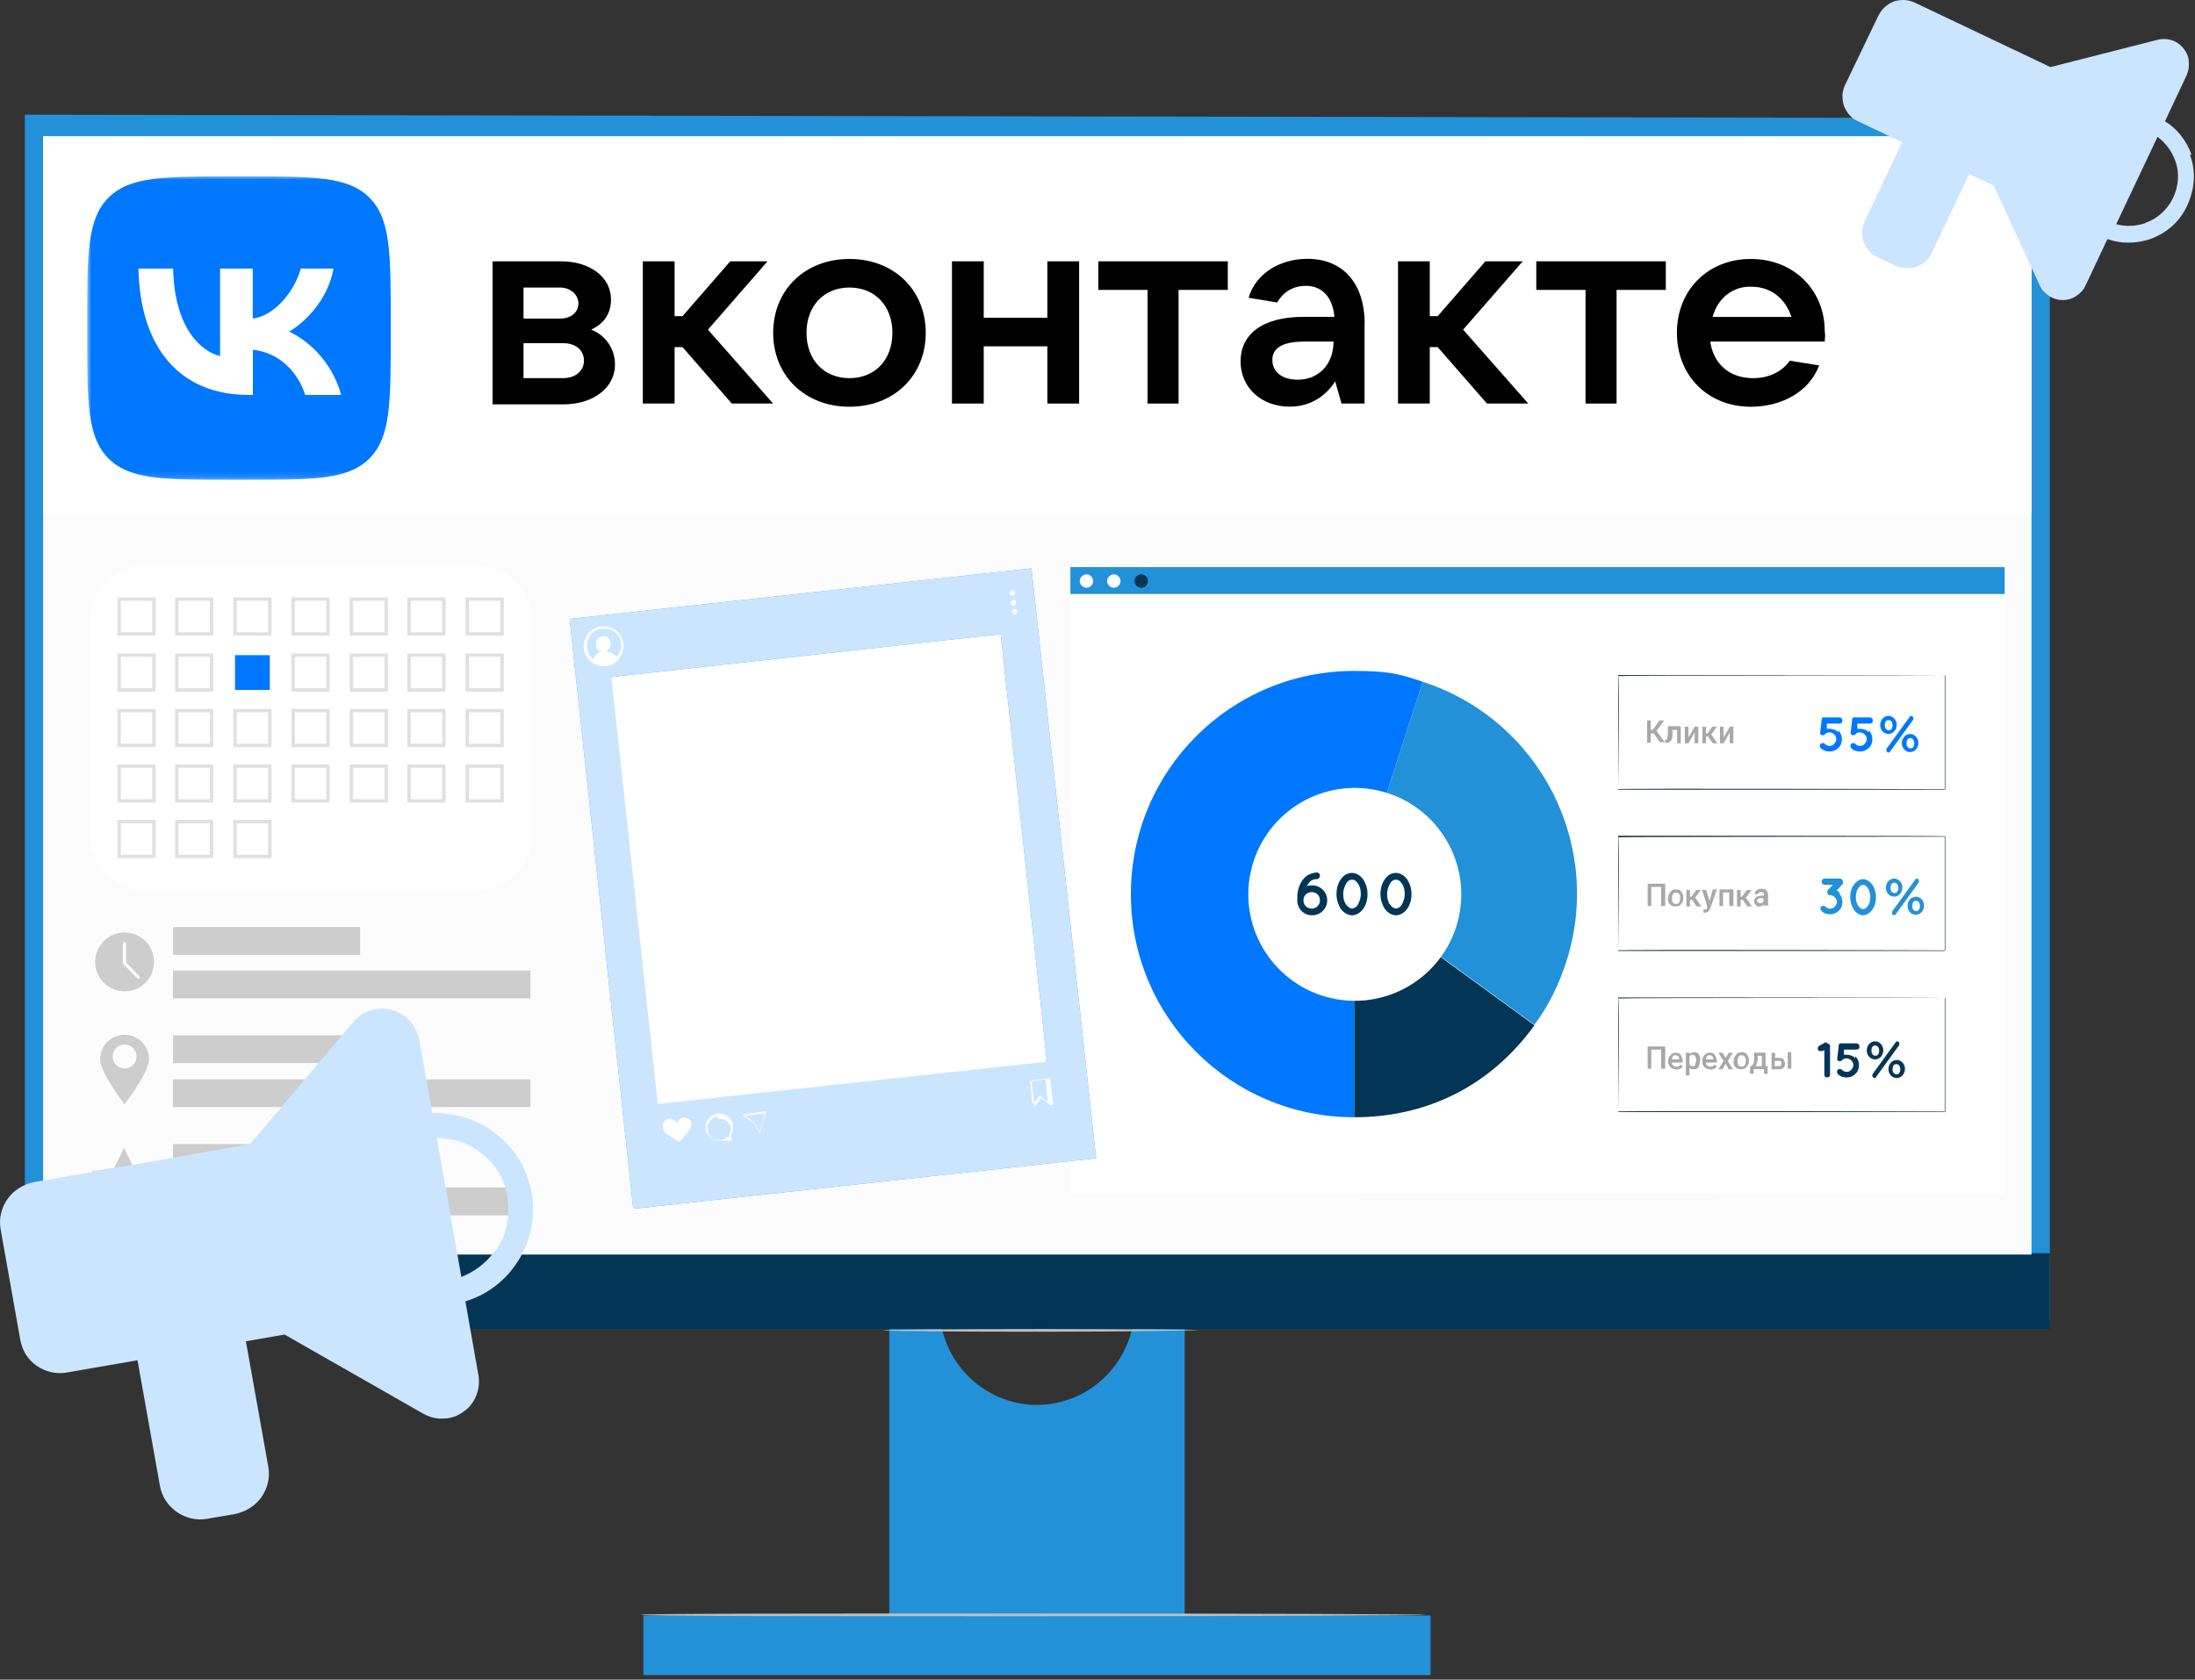 <svg width="324" height="248" viewBox="0 0 324 248" fill="none" xmlns="http://www.w3.org/2000/svg">
<rect x="0" y="0" width="324" height="248" fill="#333333" stroke="none"/>
<path d="M3.668 16.935V195.035H302.568V17.435L3.668 16.935Z" fill="#2291D8"/>
<path d="M166.068 186.635C166.968 188.535 167.468 190.635 167.468 192.935C167.468 200.935 160.968 207.435 153.068 207.435C145.168 207.435 138.668 200.935 138.668 192.935C138.668 184.935 139.168 188.535 140.068 186.635H131.268V242.135H174.868V186.635H166.068Z" fill="#2291D8"/>
<path d="M302.468 185.035H3.668V196.235H302.568V185.035H302.468Z" fill="#033555"/>
<path d="M299.767 20.135H6.367V185.235H299.867V20.135H299.767Z" fill="#FCFCFC"/>
<path d="M211.169 238.535H94.969V247.335H211.169V238.535Z" fill="#2291D8"/>
<path d="M176.868 196.434C176.868 196.434 166.368 196.634 153.568 196.634C140.768 196.634 130.268 196.534 130.268 196.434C130.268 196.334 140.768 196.234 153.568 196.234C166.368 196.234 176.868 196.334 176.868 196.434Z" fill="#BFBFBF"/>
<path d="M210.568 238.434C210.568 238.534 184.668 238.634 152.568 238.634C120.468 238.634 94.568 238.634 94.568 238.434C94.568 238.234 120.468 238.234 152.568 238.234C184.668 238.234 210.568 238.334 210.568 238.434Z" fill="#BFBFBF"/>
<path d="M295.838 87.774H158.158V176.174H295.838V87.774Z" fill="white"/>
<path d="M295.839 176.174C295.689 176.174 158.159 176.324 158.079 176.324C157.999 176.324 158.079 87.844 158.079 87.764V87.614H158.229L295.989 87.764V176.244L295.839 176.164V176.174ZM295.839 176.174C295.839 176.174 295.689 87.384 295.839 87.844L158.159 87.994L158.309 87.844C158.309 87.844 158.309 176.784 158.159 176.174L295.839 176.324V176.174Z" fill="white"/>
<path d="M287.058 99.824H238.848V116.684H287.058V99.824Z" fill="white"/>
<path d="M287.059 116.604H238.849V99.674H238.929C238.929 99.674 287.139 99.674 287.139 99.754V116.614H287.059V116.604ZM287.059 116.604V99.744C287.139 99.744 238.849 99.744 238.849 99.824C239.079 99.294 238.849 116.684 238.849 116.524C238.389 116.374 287.059 116.524 286.979 116.524L287.059 116.604Z" fill="#1A2E35"/>
<path d="M271.347 107.834C271.727 108.214 271.877 108.674 271.877 109.134C271.877 109.594 271.727 110.124 271.347 110.434C270.967 110.814 270.507 110.964 270.047 110.964C269.587 110.964 269.057 110.814 268.747 110.434C268.597 110.284 268.597 109.974 268.747 109.824C268.897 109.674 269.207 109.674 269.357 109.824C269.587 110.054 269.817 110.134 270.047 110.134C270.277 110.134 270.577 110.054 270.737 109.824C270.967 109.594 271.047 109.364 271.047 109.134C271.047 108.904 270.967 108.604 270.737 108.444C270.507 108.214 270.277 108.134 270.047 108.134C269.817 108.134 269.517 108.214 269.357 108.444C269.207 108.594 268.897 108.594 268.747 108.444L268.667 108.364V108.214L268.897 106.234C268.897 106.084 268.977 106.004 269.047 105.924H271.487C271.717 105.924 271.947 106.074 271.947 106.384C271.947 106.694 271.797 106.844 271.487 106.844H269.657V107.604H270.037C270.497 107.604 271.027 107.754 271.337 108.134V107.824L271.347 107.834Z" fill="#0077FF"/>
<path d="M275.847 107.834C276.227 108.214 276.377 108.674 276.377 109.134C276.377 109.594 276.227 110.124 275.847 110.434C275.467 110.814 275.007 110.964 274.547 110.964C274.087 110.964 273.557 110.814 273.247 110.434C273.097 110.284 273.097 109.974 273.247 109.824C273.397 109.674 273.707 109.674 273.857 109.824C274.087 110.054 274.317 110.134 274.547 110.134C274.777 110.134 275.077 110.054 275.237 109.824C275.467 109.594 275.547 109.364 275.547 109.134C275.547 108.904 275.467 108.604 275.237 108.444C275.007 108.214 274.777 108.134 274.547 108.134C274.317 108.134 274.017 108.214 273.857 108.444C273.707 108.594 273.397 108.594 273.247 108.444L273.167 108.364V108.214L273.397 106.234C273.397 106.084 273.477 106.004 273.547 105.924H275.987C276.217 105.924 276.447 106.074 276.447 106.384C276.447 106.694 276.297 106.844 275.987 106.844H274.157V107.604H274.537C274.997 107.604 275.527 107.754 275.837 108.134V107.824L275.847 107.834Z" fill="#0077FF"/>
<path d="M277.527 107.075C277.527 106.315 278.057 105.705 278.747 105.705C279.437 105.705 279.967 106.315 279.967 107.005C279.967 107.765 279.437 108.375 278.747 108.375C278.057 108.375 277.527 107.765 277.527 107.075ZM279.357 107.075C279.357 106.615 279.127 106.315 278.747 106.315C278.367 106.315 278.217 106.695 278.217 107.075C278.217 107.535 278.447 107.835 278.827 107.835C279.207 107.835 279.357 107.455 279.357 107.075ZM278.447 110.585L281.877 105.855C281.877 105.775 282.027 105.705 282.107 105.705C282.257 105.705 282.417 105.855 282.417 106.015V106.245L278.987 110.975C278.987 111.055 278.837 111.125 278.757 111.125C278.607 111.125 278.447 110.975 278.447 110.815V110.585ZM280.727 109.745C280.727 108.985 281.257 108.375 281.947 108.375C282.637 108.375 283.167 108.985 283.167 109.675C283.167 110.435 282.637 111.045 281.947 111.045C281.257 111.045 280.727 110.435 280.727 109.745ZM282.557 109.745C282.557 109.285 282.327 108.985 281.947 108.985C281.567 108.985 281.417 109.365 281.417 109.745C281.417 110.205 281.647 110.505 282.027 110.505C282.407 110.505 282.557 110.125 282.557 109.745Z" fill="#0077FF"/>
<path d="M244.039 108.294H243.659V109.664H243.129V106.384H243.659V107.754H243.969L244.959 106.384H245.649L244.509 107.914L245.729 109.594H245.039L244.049 108.224V108.304L244.039 108.294Z" fill="#A8A8A8"/>
<path d="M248.089 107.305V109.745H247.559V107.765H246.869V108.605C246.869 108.985 246.719 109.295 246.559 109.445C246.399 109.595 246.249 109.675 245.949 109.675H245.799V109.215H245.879C246.029 109.215 246.109 109.135 246.109 108.985C246.109 108.835 246.189 108.605 246.189 108.295V107.225H247.939L248.089 107.305Z" fill="#A8A8A8"/>
<path d="M250.147 107.304H250.677V109.744H250.147V108.144L249.227 109.744H248.697V107.304H249.227V108.904L250.147 107.304Z" fill="#A8A8A8"/>
<path d="M252.127 108.754H251.817V109.744H251.287V107.304H251.817V108.294H252.047L252.737 107.304H253.427L252.587 108.444L253.507 109.744H252.817L252.127 108.754Z" fill="#A8A8A8"/>
<path d="M255.329 107.304H255.859V109.744H255.329V108.144L254.409 109.744H253.879V107.304H254.409V108.904L255.329 107.304Z" fill="#A8A8A8"/>
<path d="M287.058 123.544H238.848V140.404H287.058V123.544Z" fill="white"/>
<path d="M287.059 140.405H238.849V123.395H238.929C238.929 123.395 287.139 123.395 287.139 123.475V140.335L287.059 140.415V140.405ZM287.059 140.405V123.545C287.139 123.545 238.849 123.545 238.849 123.625C239.079 123.095 238.849 140.485 238.849 140.325C238.389 140.175 287.059 140.325 286.979 140.325L287.059 140.405Z" fill="#1A2E35"/>
<path d="M271.427 131.865C271.807 132.245 271.957 132.705 271.957 133.165C271.957 133.625 271.807 134.155 271.427 134.465C271.047 134.845 270.587 134.995 270.127 134.995C269.667 134.995 269.137 134.845 268.827 134.465C268.677 134.315 268.677 134.005 268.827 133.855C268.977 133.705 269.287 133.705 269.437 133.855C269.667 134.085 269.897 134.165 270.127 134.165C270.357 134.165 270.657 134.085 270.817 133.855C271.047 133.625 271.127 133.395 271.127 133.165C271.127 132.935 271.047 132.635 270.817 132.475C270.587 132.245 270.357 132.165 270.127 132.165C269.977 132.165 269.897 132.165 269.817 132.015C269.667 131.865 269.667 131.555 269.817 131.405L270.577 130.645H269.357C269.127 130.645 268.897 130.495 268.897 130.185C268.897 129.875 269.047 129.725 269.357 129.725H271.567C271.797 129.725 272.027 129.875 272.027 130.185C272.027 130.495 272.027 130.335 272.027 130.415V130.495L271.107 131.485C271.337 131.565 271.487 131.715 271.637 131.865H271.407H271.427Z" fill="#2291D8"/>
<path d="M273.107 132.474C273.107 131.784 273.257 131.174 273.637 130.644C273.947 130.184 274.477 129.804 275.007 129.804C275.537 129.804 276.077 130.184 276.377 130.644C276.687 131.104 276.907 131.714 276.907 132.474C276.907 133.234 276.757 133.774 276.377 134.304C276.067 134.764 275.537 135.144 275.007 135.144C274.477 135.144 273.937 134.764 273.637 134.304C273.337 133.844 273.107 133.164 273.107 132.474ZM276.077 132.474C276.077 131.944 275.927 131.484 275.697 131.104C275.467 130.794 275.237 130.644 275.007 130.644C274.777 130.644 274.547 130.794 274.317 131.104C274.087 131.414 273.937 131.864 273.937 132.474C273.937 133.084 274.087 133.464 274.317 133.774C274.547 134.084 274.777 134.234 275.007 134.234C275.237 134.234 275.467 134.084 275.697 133.774C275.927 133.464 276.077 133.014 276.077 132.474Z" fill="#2291D8"/>
<path d="M278.367 131.095C278.367 130.335 278.897 129.725 279.587 129.725C280.277 129.725 280.807 130.335 280.807 131.025C280.807 131.785 280.277 132.395 279.587 132.395C278.897 132.395 278.367 131.785 278.367 131.095ZM280.197 131.095C280.197 130.635 279.967 130.335 279.587 130.335C279.207 130.335 279.057 130.715 279.057 131.095C279.057 131.555 279.287 131.855 279.667 131.855C280.047 131.855 280.197 131.475 280.197 131.095ZM279.277 134.605L282.707 129.875C282.707 129.795 282.857 129.725 282.937 129.725C283.087 129.725 283.247 129.875 283.247 130.035V130.265L279.817 134.995C279.817 135.075 279.667 135.145 279.587 135.145C279.437 135.145 279.277 134.995 279.277 134.835V134.605ZM281.567 133.765C281.567 133.005 282.097 132.395 282.787 132.395C283.477 132.395 284.007 133.005 284.007 133.695C284.007 134.455 283.477 135.065 282.787 135.065C282.097 135.065 281.567 134.455 281.567 133.765ZM283.397 133.765C283.397 133.305 283.167 133.005 282.787 133.005C282.407 133.005 282.257 133.385 282.257 133.765C282.257 134.225 282.487 134.525 282.867 134.525C283.247 134.525 283.397 134.145 283.397 133.765Z" fill="#2291D8"/>
<path d="M287.058 147.344H238.848V164.204H287.058V147.344Z" fill="white"/>
<path d="M287.059 164.204H238.849V147.274H238.929C238.929 147.274 287.139 147.274 287.139 147.354V164.214H287.059V164.204ZM287.059 164.204V147.344C287.139 147.344 238.849 147.344 238.849 147.424C239.079 146.894 238.849 164.284 238.849 164.124C238.389 163.974 287.059 164.124 286.979 164.124L287.059 164.204Z" fill="#1A2E35"/>
<path d="M270.129 154.284V158.704C270.129 158.934 269.899 159.084 269.669 159.084C269.439 159.084 269.289 158.934 269.289 158.704V155.044L268.979 155.194H268.749C268.599 155.194 268.439 155.194 268.369 154.964C268.219 154.814 268.369 154.504 268.519 154.434L269.439 153.904H269.519L270.129 154.284Z" fill="#033555"/>
<path d="M273.869 155.964C274.249 156.344 274.399 156.804 274.399 157.264C274.399 157.724 274.249 158.254 273.869 158.564C273.489 158.944 273.029 159.094 272.569 159.094C272.109 159.094 271.579 158.944 271.269 158.564C271.119 158.414 271.119 158.104 271.269 157.954C271.419 157.804 271.729 157.804 271.879 157.954C272.109 158.184 272.339 158.264 272.569 158.264C272.799 158.264 273.099 158.184 273.259 157.954C273.489 157.724 273.569 157.494 273.569 157.264C273.569 157.034 273.489 156.734 273.259 156.574C273.029 156.344 272.799 156.264 272.569 156.264C272.339 156.264 272.039 156.344 271.879 156.574C271.729 156.724 271.419 156.724 271.269 156.574L271.189 156.494V156.344L271.419 154.364C271.419 154.214 271.499 154.134 271.569 154.054H274.009C274.239 154.054 274.469 154.204 274.469 154.514C274.469 154.824 274.319 154.974 274.009 154.974H272.179V155.734H272.559C273.019 155.734 273.549 155.884 273.859 156.264V155.954L273.869 155.964Z" fill="#033555"/>
<path d="M275.549 155.124C275.549 154.364 276.079 153.754 276.769 153.754C277.459 153.754 277.989 154.364 277.989 155.054C277.989 155.814 277.459 156.424 276.769 156.424C276.079 156.424 275.549 155.814 275.549 155.124ZM277.379 155.124C277.379 154.664 277.149 154.364 276.769 154.364C276.389 154.364 276.239 154.744 276.239 155.124C276.239 155.584 276.469 155.884 276.849 155.884C277.229 155.884 277.379 155.504 277.379 155.124ZM276.379 158.634L279.809 153.904C279.809 153.824 279.959 153.754 280.039 153.754C280.189 153.754 280.349 153.904 280.349 154.064V154.294L276.919 159.024C276.919 159.104 276.769 159.174 276.689 159.174C276.539 159.174 276.379 159.024 276.379 158.864V158.634ZM278.749 157.874C278.749 157.114 279.279 156.504 279.969 156.504C280.659 156.504 281.189 157.114 281.189 157.804C281.189 158.564 280.659 159.174 279.969 159.174C279.279 159.174 278.749 158.564 278.749 157.874ZM280.499 157.874C280.499 157.414 280.269 157.114 279.889 157.114C279.509 157.114 279.359 157.494 279.359 157.874C279.359 158.334 279.589 158.634 279.969 158.634C280.349 158.634 280.499 158.254 280.499 157.874Z" fill="#033555"/>
<path d="M199.879 132.014L226.499 151.384C220.089 160.234 210.789 164.964 199.879 164.964V132.014Z" fill="#033555"/>
<path d="M199.879 132.015L210.019 100.665C227.329 106.305 236.789 124.845 231.149 142.155C230.009 145.585 228.629 148.405 226.499 151.305L199.879 131.935V132.015Z" fill="#2291D8"/>
<path d="M199.878 132.014V164.964C181.648 164.964 166.928 150.244 166.928 132.014C166.928 113.784 181.648 99.064 199.878 99.064C205.118 99.064 206.588 99.525 210.018 100.664L199.878 132.014Z" fill="#0077FF"/>
<path d="M215.488 134.594C216.888 126.034 211.088 117.954 202.518 116.544C193.958 115.144 185.878 120.944 184.468 129.514C183.068 138.074 188.868 146.154 197.438 147.564C205.998 148.964 214.078 143.164 215.488 134.594Z" fill="white"/>
<path d="M195.908 132.934C195.908 134.154 194.918 135.144 193.698 135.144C192.478 135.144 191.638 134.304 191.488 133.164V132.634C191.488 132.024 191.568 131.334 191.798 130.804C192.028 130.194 192.408 129.664 192.938 129.274C193.318 129.044 193.778 128.894 194.308 128.814C194.618 128.814 194.838 129.044 194.838 129.274C194.838 129.584 194.608 129.804 194.378 129.804C193.998 129.804 193.768 129.884 193.538 130.034C193.308 130.184 193.158 130.414 193.008 130.644C193.008 130.644 192.928 130.794 192.858 130.874C193.088 130.724 193.388 130.724 193.698 130.724C194.918 130.724 195.908 131.714 195.908 132.934ZM194.838 132.934C194.838 132.244 194.308 131.714 193.618 131.714C192.928 131.714 192.398 132.244 192.398 132.934C192.398 133.624 192.928 134.154 193.618 134.154C194.308 134.154 194.838 133.624 194.838 132.934Z" fill="#033555"/>
<path d="M197.277 132.014C197.277 131.174 197.507 130.414 197.887 129.874C198.267 129.264 198.877 128.884 199.567 128.884C200.257 128.884 200.867 129.344 201.247 129.874C201.627 130.484 201.857 131.174 201.857 132.014C201.857 132.854 201.627 133.614 201.247 134.154C200.867 134.684 200.257 135.144 199.567 135.144C198.877 135.144 198.267 134.684 197.887 134.154C197.507 133.544 197.277 132.784 197.277 132.014ZM200.867 132.014C200.867 131.324 200.717 130.794 200.407 130.414C200.177 130.034 199.877 129.884 199.567 129.884C199.257 129.884 198.957 130.034 198.727 130.414C198.497 130.794 198.267 131.404 198.267 132.014C198.267 132.624 198.417 133.234 198.727 133.614C199.037 133.994 199.337 134.144 199.567 134.144C199.797 134.144 200.177 133.994 200.407 133.614C200.637 133.234 200.867 132.624 200.867 132.014Z" fill="#033555"/>
<path d="M203.768 132.014C203.768 131.174 203.998 130.414 204.378 129.874C204.758 129.264 205.368 128.884 206.058 128.884C206.748 128.884 207.358 129.344 207.738 129.874C208.118 130.484 208.348 131.174 208.348 132.014C208.348 132.854 208.118 133.614 207.738 134.154C207.358 134.684 206.748 135.144 206.058 135.144C205.368 135.144 204.758 134.684 204.378 134.154C203.998 133.544 203.768 132.784 203.768 132.014ZM207.348 132.014C207.348 131.324 207.198 130.794 206.888 130.414C206.658 130.034 206.358 129.884 206.048 129.884C205.738 129.884 205.438 130.034 205.208 130.414C204.978 130.794 204.748 131.404 204.748 132.014C204.748 132.624 204.898 133.234 205.208 133.614C205.518 133.994 205.818 134.144 206.048 134.144C206.278 134.144 206.658 133.994 206.888 133.614C207.118 133.234 207.348 132.624 207.348 132.014Z" fill="#033555"/>
<path d="M295.908 83.734H157.998V87.704H295.908V83.734Z" fill="#2291D8"/>
<path d="M161.359 85.794C161.359 86.324 160.899 86.784 160.369 86.784C159.839 86.784 159.379 86.324 159.379 85.794C159.379 85.264 159.839 84.804 160.369 84.804C160.899 84.804 161.359 85.264 161.359 85.794Z" fill="white"/>
<path d="M165.398 85.794C165.398 86.324 164.938 86.784 164.408 86.784C163.878 86.784 163.418 86.324 163.418 85.794C163.418 85.264 163.878 84.804 164.408 84.804C164.938 84.804 165.398 85.264 165.398 85.794Z" fill="white"/>
<path d="M169.449 85.794C169.449 86.324 168.989 86.784 168.459 86.784C167.929 86.784 167.469 86.324 167.469 85.794C167.469 85.264 167.929 84.804 168.459 84.804C168.989 84.804 169.449 85.264 169.449 85.794Z" fill="#033555"/>
<path d="M245.719 133.764H245.189V130.944H243.739V133.764H243.209V130.484H245.799V133.764H245.719Z" fill="#A8A8A8"/>
<path d="M246.258 132.544C246.258 132.314 246.258 132.084 246.408 131.934C246.488 131.784 246.638 131.624 246.788 131.474C246.938 131.394 247.168 131.324 247.398 131.324C247.708 131.324 248.008 131.404 248.158 131.634C248.308 131.864 248.468 132.094 248.468 132.474V132.624C248.468 132.854 248.468 133.084 248.318 133.234C248.238 133.384 248.088 133.544 247.938 133.694C247.788 133.774 247.558 133.844 247.328 133.844C247.018 133.844 246.718 133.764 246.488 133.534C246.258 133.304 246.178 133.004 246.178 132.614L246.258 132.534V132.544ZM246.788 132.624C246.788 132.854 246.788 133.084 246.938 133.234C247.018 133.384 247.168 133.464 247.398 133.464C247.628 133.464 247.708 133.464 247.858 133.234C247.938 133.084 248.008 132.854 248.008 132.624C248.008 132.394 248.008 132.164 247.858 132.014C247.778 131.864 247.628 131.784 247.398 131.784C247.168 131.784 247.088 131.784 246.938 132.014C246.858 132.164 246.788 132.394 246.788 132.624Z" fill="#A8A8A8"/>
<path d="M249.758 132.854H249.448V133.844H248.918V131.404H249.448V132.394H249.678L250.368 131.404H251.058L250.218 132.544L251.138 133.844H250.448L249.758 132.854Z" fill="#A8A8A8"/>
<path d="M252.359 133.004L252.819 131.324H253.429L252.439 134.144C252.289 134.524 252.059 134.754 251.679 134.754C251.299 134.754 251.529 134.754 251.449 134.754V134.294H251.829C251.829 134.294 251.979 134.144 251.979 134.064V133.834C252.059 133.834 251.219 131.394 251.219 131.394H251.829L252.359 133.074V132.994V133.004Z" fill="#A8A8A8"/>
<path d="M255.789 133.764H255.259V131.784H254.339V133.764H253.809V131.324H255.869V133.764H255.789Z" fill="#A8A8A8"/>
<path d="M257.238 132.854H256.928V133.844H256.398V131.404H256.928V132.394H257.158L257.848 131.404H258.538L257.698 132.544L258.618 133.844H257.928L257.238 132.854Z" fill="#A8A8A8"/>
<path d="M260.368 133.764V133.534C260.218 133.684 259.988 133.844 259.758 133.844C259.528 133.844 259.298 133.844 259.148 133.614C258.998 133.384 258.918 133.304 258.918 133.084C258.918 132.864 258.998 132.624 259.228 132.474C259.458 132.324 259.688 132.244 260.068 132.244H260.378V132.094C260.378 131.944 260.378 131.864 260.298 131.784C260.298 131.784 260.148 131.704 259.988 131.704C259.828 131.704 259.758 131.704 259.678 131.784C259.598 131.784 259.528 131.934 259.528 132.014H258.998C258.998 131.864 258.998 131.784 259.148 131.634C259.228 131.484 259.378 131.404 259.528 131.324C259.678 131.244 259.838 131.244 260.058 131.244C260.368 131.244 260.588 131.244 260.748 131.474C260.898 131.704 260.978 131.854 260.978 132.084V133.154C260.978 133.384 260.978 133.534 261.058 133.684H260.528L260.378 133.764H260.368ZM259.758 133.384C259.838 133.384 259.988 133.384 260.068 133.304C260.148 133.304 260.218 133.154 260.298 133.074V132.614H259.988C259.758 132.614 259.608 132.614 259.528 132.694C259.448 132.694 259.378 132.844 259.378 133.004C259.378 133.164 259.378 133.154 259.458 133.234C259.458 133.234 259.608 133.314 259.768 133.314V133.394L259.758 133.384Z" fill="#A8A8A8"/>
<path d="M245.719 157.794H245.189V154.974H243.739V157.794H243.209V154.514H245.799V157.794H245.719Z" fill="#A8A8A8"/>
<path d="M247.398 157.874C247.018 157.874 246.788 157.794 246.558 157.564C246.328 157.334 246.248 157.034 246.248 156.724C246.248 156.414 246.248 156.194 246.398 156.034C246.478 155.884 246.628 155.724 246.778 155.574C246.928 155.494 247.158 155.424 247.308 155.424C247.618 155.424 247.918 155.504 248.068 155.734C248.218 155.964 248.378 156.264 248.378 156.654V156.884H246.778C246.778 157.114 246.858 157.264 247.008 157.344C247.158 157.494 247.238 157.494 247.468 157.494C247.698 157.494 247.928 157.414 248.078 157.184L248.388 157.494C248.308 157.644 248.158 157.724 248.008 157.804C247.858 157.884 247.628 157.954 247.478 157.954L247.398 157.874ZM247.318 155.814C247.168 155.814 247.008 155.814 246.938 155.964C246.858 156.044 246.788 156.194 246.788 156.424H247.858C247.858 156.194 247.858 156.044 247.708 155.964C247.628 155.884 247.478 155.814 247.328 155.814H247.318Z" fill="#A8A8A8"/>
<path d="M250.908 156.654C250.908 157.034 250.828 157.344 250.678 157.574C250.528 157.804 250.298 157.884 249.988 157.884C249.678 157.884 249.528 157.804 249.378 157.654V158.794H248.848V155.434H249.378V155.664C249.528 155.434 249.758 155.354 250.068 155.354C250.378 155.354 250.598 155.434 250.758 155.664C250.908 155.894 250.988 156.194 250.988 156.584L250.908 156.664V156.654ZM250.368 156.574C250.368 156.344 250.368 156.114 250.218 155.964C250.138 155.814 249.988 155.734 249.838 155.734C249.688 155.734 249.458 155.814 249.378 156.044V157.114C249.458 157.264 249.608 157.424 249.838 157.424C250.068 157.424 250.148 157.424 250.218 157.194C250.298 157.044 250.368 156.814 250.368 156.584V156.574Z" fill="#A8A8A8"/>
<path d="M252.427 157.874C252.047 157.874 251.817 157.794 251.587 157.564C251.357 157.334 251.277 157.034 251.277 156.724C251.277 156.414 251.277 156.194 251.427 156.034C251.507 155.884 251.657 155.724 251.807 155.574C251.957 155.494 252.187 155.424 252.337 155.424C252.647 155.424 252.947 155.504 253.097 155.734C253.247 155.964 253.407 156.264 253.407 156.654V156.884H251.807C251.807 157.114 251.887 157.264 252.037 157.344C252.187 157.494 252.267 157.494 252.497 157.494C252.727 157.494 252.957 157.414 253.107 157.184L253.417 157.494C253.337 157.644 253.187 157.724 253.037 157.804C252.887 157.884 252.657 157.954 252.507 157.954L252.427 157.874ZM252.357 155.814C252.207 155.814 252.047 155.814 251.977 155.964C251.897 156.044 251.827 156.194 251.827 156.424H252.897C252.897 156.194 252.897 156.044 252.747 155.964C252.667 155.884 252.517 155.814 252.367 155.814H252.357Z" fill="#A8A8A8"/>
<path d="M254.718 156.195L255.178 155.435H255.788L255.028 156.655L255.788 157.875H255.178L254.718 157.035L254.258 157.875H253.648L254.408 156.655L253.648 155.435H254.258L254.718 156.195Z" fill="#A8A8A8"/>
<path d="M255.937 156.574C255.937 156.344 255.937 156.114 256.087 155.964C256.167 155.814 256.317 155.654 256.467 155.504C256.617 155.424 256.847 155.354 257.077 155.354C257.387 155.354 257.687 155.434 257.837 155.664C257.987 155.894 258.147 156.124 258.147 156.504V156.654C258.147 156.884 258.147 157.114 257.997 157.264C257.917 157.414 257.767 157.574 257.617 157.724C257.467 157.804 257.237 157.874 257.007 157.874C256.697 157.874 256.397 157.794 256.167 157.564C255.937 157.334 255.857 157.034 255.857 156.644L255.937 156.564V156.574ZM256.477 156.654C256.477 156.884 256.477 157.114 256.627 157.264C256.707 157.414 256.857 157.494 257.087 157.494C257.317 157.494 257.397 157.494 257.547 157.264C257.627 157.114 257.697 156.884 257.697 156.654C257.697 156.424 257.697 156.194 257.547 156.044C257.467 155.894 257.317 155.814 257.087 155.814C256.857 155.814 256.777 155.814 256.627 156.044C256.547 156.194 256.477 156.424 256.477 156.654Z" fill="#A8A8A8"/>
<path d="M258.538 157.414C258.688 157.264 258.768 157.104 258.848 156.954C258.848 156.804 258.928 156.574 258.928 156.344V155.424H260.608V157.404H260.918V158.544H260.388V157.854H258.858V158.544H258.328V157.404H258.558L258.538 157.414ZM259.148 157.414H260.068V155.884H259.458V156.344C259.458 156.804 259.308 157.104 259.148 157.414Z" fill="#A8A8A8"/>
<path d="M261.968 156.194H262.498C262.728 156.194 262.878 156.194 263.028 156.274C263.178 156.274 263.258 156.424 263.338 156.584C263.418 156.734 263.488 156.894 263.488 157.044C263.488 157.274 263.408 157.504 263.258 157.654C263.108 157.804 262.878 157.884 262.568 157.884H261.498V155.444H262.028V156.204H261.948L261.968 156.194ZM261.968 156.654V157.414H262.498C262.648 157.414 262.728 157.414 262.808 157.334C262.888 157.334 262.958 157.184 262.958 157.024C262.958 156.864 262.958 156.794 262.878 156.714C262.878 156.714 262.728 156.634 262.568 156.634H261.958L261.968 156.654ZM264.408 157.794H263.878V155.354H264.408V157.794Z" fill="#A8A8A8"/>
<path d="M84.078 91.365L93.468 178.475L161.798 171.025L152.248 83.915L84.238 91.365H84.078ZM154.518 156.615L97.198 162.925L90.398 99.934L147.718 93.624L154.518 156.615Z" fill="#007CFF"/>
<path opacity="0.8" d="M84.078 91.365L93.468 178.475L161.798 171.025L152.248 83.915L84.238 91.365H84.078ZM154.518 156.615L97.198 162.925L90.398 99.934L147.718 93.624L154.518 156.615Z" fill="white"/>
<path d="M147.568 93.835L90.258 100.064L97.098 163.004L154.408 156.774L147.568 93.835Z" fill="white"/>
<path d="M107.878 168.435H106.418C105.288 168.435 104.318 167.785 104.148 166.655C104.148 166.165 104.148 165.525 104.638 165.195C104.958 164.705 105.448 164.545 105.938 164.385C107.068 164.385 108.038 165.035 108.208 166.165C108.208 166.655 108.208 167.135 107.888 167.465V168.115C107.995 168.115 108.048 168.168 108.048 168.275L107.888 168.435H107.878ZM105.938 164.875C105.448 164.875 105.128 165.195 104.808 165.525C104.488 165.855 104.318 166.335 104.488 166.825C104.488 167.795 105.458 168.445 106.428 168.285C106.588 168.285 106.918 168.285 107.238 167.965H107.558V167.805C107.718 167.485 107.878 166.995 107.878 166.675C107.878 165.705 106.908 165.055 105.938 165.215V164.895V164.875Z" fill="white"/>
<path d="M112.258 167.624L111.288 165.844L109.668 164.714V164.554L113.068 164.064L112.098 167.464L112.258 167.624ZM109.988 164.714L111.288 165.684L112.098 167.144L112.908 164.394L110.158 164.714H109.998H109.988Z" fill="white"/>
<path d="M102.048 165.845C102.048 165.355 101.398 165.035 100.918 165.035C100.438 165.035 99.948 165.525 99.948 166.005C99.948 165.515 99.298 165.195 98.818 165.195C98.338 165.195 97.848 165.685 97.848 166.165C97.848 166.485 97.848 166.975 98.168 167.135C98.328 167.455 98.658 167.625 98.978 167.785C99.468 168.105 99.788 168.435 100.278 168.595C100.598 168.275 100.928 167.785 101.248 167.465C101.568 167.145 101.738 166.975 101.898 166.495C102.058 166.175 102.218 165.845 101.898 165.365L102.058 165.855L102.048 165.845Z" fill="white"/>
<path d="M155.158 163.254L153.698 162.124L152.728 163.424L152.238 159.534L154.828 159.214H154.988L155.478 163.104L155.158 163.264V163.254ZM153.538 161.794L154.668 162.764L154.348 159.364L152.078 159.684L152.398 163.084L153.368 161.954L153.528 161.794H153.538Z" fill="white"/>
<path d="M149.818 87.475C149.818 87.635 149.818 87.795 149.498 87.965C149.338 87.965 149.178 87.965 149.008 87.645C149.008 87.485 149.008 87.325 149.328 87.155C149.488 87.155 149.648 87.155 149.818 87.475Z" fill="white"/>
<path d="M149.978 88.934C149.978 89.094 149.978 89.254 149.658 89.424C149.498 89.424 149.338 89.424 149.168 89.104C149.168 88.944 149.168 88.784 149.488 88.614C149.808 88.444 149.808 88.614 149.978 88.934Z" fill="white"/>
<path d="M150.148 90.225C150.148 90.385 150.148 90.545 149.828 90.715C149.668 90.715 149.508 90.715 149.338 90.395C149.338 90.235 149.338 90.075 149.658 89.905C149.818 89.905 149.978 89.905 150.148 90.225Z" fill="white"/>
<path d="M89.579 96.054C89.898 95.894 90.228 95.404 90.069 94.924C90.069 94.274 89.418 93.794 88.939 93.954C88.288 93.954 87.969 94.604 87.969 95.254C87.969 95.744 88.288 96.064 88.778 96.224C87.969 96.384 87.648 97.034 87.478 97.684C87.969 98.004 88.448 98.334 89.099 98.334H89.749C90.398 98.174 90.879 97.684 91.209 97.364C91.049 96.874 90.558 96.394 89.588 96.234V96.074L89.579 96.054Z" fill="white"/>
<path d="M89.417 98.325C87.797 98.485 86.337 97.355 86.177 95.735C86.017 94.115 87.147 92.655 88.767 92.495C90.387 92.335 91.847 93.465 92.007 95.085C92.167 96.705 91.037 98.165 89.417 98.325ZM88.937 92.825C87.477 92.825 86.507 94.285 86.667 95.575C86.667 97.035 88.127 98.005 89.417 97.845C90.717 97.685 91.847 96.385 91.687 95.095C91.687 93.635 90.227 92.665 88.937 92.825Z" fill="white"/>
<path d="M21.838 83.644H69.938C74.518 83.644 78.288 87.415 78.288 91.995V122.985C78.288 127.565 74.518 131.335 69.938 131.335H21.838C17.258 131.335 13.488 127.565 13.488 122.985V91.995C13.488 87.415 17.258 83.644 21.838 83.644Z" fill="white" stroke="white" stroke-width="0.5" stroke-miterlimit="10"/>
<g style="mix-blend-mode:multiply" opacity="0.6">
<path d="M53.159 136.885H25.539V140.985H53.159V136.885Z" fill="#ADADAD"/>
</g>
<g style="mix-blend-mode:multiply" opacity="0.6">
<path d="M78.287 143.305H25.527V147.405H78.287V143.305Z" fill="#ADADAD"/>
</g>
<g style="mix-blend-mode:multiply" opacity="0.6">
<path d="M18.389 137.685C15.979 137.685 14.049 139.615 14.049 142.025C14.049 144.435 15.979 146.365 18.389 146.365C20.799 146.365 22.729 144.435 22.729 142.025C22.729 139.615 20.799 137.685 18.389 137.685ZM20.389 144.595L18.139 142.265V139.135H18.619V142.105L20.709 144.275L20.389 144.595Z" fill="#ADADAD"/>
</g>
<g style="mix-blend-mode:multiply" opacity="0.6">
<path d="M53.159 152.865H25.539V156.965H53.159V152.865Z" fill="#ADADAD"/>
</g>
<g style="mix-blend-mode:multiply" opacity="0.6">
<path d="M78.287 159.365H25.527V163.465H78.287V159.365Z" fill="#ADADAD"/>
</g>
<g style="mix-blend-mode:multiply" opacity="0.6">
<path d="M53.159 168.924H25.539V173.024H53.159V168.924Z" fill="#ADADAD"/>
</g>
<g style="mix-blend-mode:multiply" opacity="0.6">
<path d="M78.287 175.345H25.527V179.445H78.287V175.345Z" fill="#ADADAD"/>
</g>
<g style="mix-blend-mode:multiply" opacity="0.6">
<path d="M18.387 152.785C16.377 152.785 14.777 154.395 14.777 156.395C14.777 158.395 18.387 163.055 18.387 163.055C18.387 163.055 21.997 158.395 21.997 156.395C21.997 154.395 20.387 152.785 18.387 152.785ZM18.387 157.765C17.427 157.765 16.617 156.965 16.617 155.995C16.617 155.025 17.417 154.225 18.387 154.225C19.357 154.225 20.157 155.025 20.157 155.995C20.157 156.965 19.357 157.765 18.387 157.765Z" fill="#ADADAD"/>
</g>
<g style="mix-blend-mode:multiply" opacity="0.6">
<path d="M18.308 169.484L19.758 172.454L22.968 172.934L20.638 175.184L21.198 178.474L18.308 176.944L15.338 178.474L15.898 175.184L13.568 172.934L16.858 172.454L18.308 169.484Z" fill="#ADADAD"/>
</g>
<path d="M22.718 88.464H17.578V93.604H22.718V88.464Z" fill="white" stroke="#E0E0E0" stroke-width="0.5" stroke-miterlimit="10"/>
<path d="M31.228 88.464H26.088V93.604H31.228V88.464Z" fill="white" stroke="#E0E0E0" stroke-width="0.5" stroke-miterlimit="10"/>
<path d="M39.828 88.464H34.688V93.604H39.828V88.464Z" fill="white" stroke="#E0E0E0" stroke-width="0.5" stroke-miterlimit="10"/>
<path d="M48.417 88.464H43.277V93.604H48.417V88.464Z" fill="white" stroke="#E0E0E0" stroke-width="0.5" stroke-miterlimit="10"/>
<path d="M57.009 88.464H51.869V93.604H57.009V88.464Z" fill="white" stroke="#E0E0E0" stroke-width="0.5" stroke-miterlimit="10"/>
<path d="M65.519 88.464H60.379V93.604H65.519V88.464Z" fill="white" stroke="#E0E0E0" stroke-width="0.5" stroke-miterlimit="10"/>
<path d="M74.109 88.464H68.969V93.604H74.109V88.464Z" fill="white" stroke="#E0E0E0" stroke-width="0.5" stroke-miterlimit="10"/>
<path d="M22.718 96.734H17.578V101.874H22.718V96.734Z" fill="white" stroke="#E0E0E0" stroke-width="0.5" stroke-miterlimit="10"/>
<path d="M31.228 96.734H26.088V101.874H31.228V96.734Z" fill="white" stroke="#E0E0E0" stroke-width="0.5" stroke-miterlimit="10"/>
<path d="M39.828 96.734H34.688V101.874H39.828V96.734Z" fill="#0077FF"/>
<path d="M48.417 96.734H43.277V101.874H48.417V96.734Z" fill="white" stroke="#E0E0E0" stroke-width="0.5" stroke-miterlimit="10"/>
<path d="M57.009 96.734H51.869V101.874H57.009V96.734Z" fill="white" stroke="#E0E0E0" stroke-width="0.5" stroke-miterlimit="10"/>
<path d="M65.519 96.734H60.379V101.874H65.519V96.734Z" fill="white" stroke="#E0E0E0" stroke-width="0.5" stroke-miterlimit="10"/>
<path d="M74.109 96.734H68.969V101.874H74.109V96.734Z" fill="white" stroke="#E0E0E0" stroke-width="0.5" stroke-miterlimit="10"/>
<path d="M22.718 104.924H17.578V110.064H22.718V104.924Z" fill="white" stroke="#E0E0E0" stroke-width="0.5" stroke-miterlimit="10"/>
<path d="M31.228 104.924H26.088V110.064H31.228V104.924Z" fill="white" stroke="#E0E0E0" stroke-width="0.5" stroke-miterlimit="10"/>
<path d="M39.828 104.924H34.688V110.064H39.828V104.924Z" fill="white" stroke="#E0E0E0" stroke-width="0.5" stroke-miterlimit="10"/>
<path d="M48.417 104.924H43.277V110.064H48.417V104.924Z" fill="white" stroke="#E0E0E0" stroke-width="0.5" stroke-miterlimit="10"/>
<path d="M57.009 104.924H51.869V110.064H57.009V104.924Z" fill="white" stroke="#E0E0E0" stroke-width="0.5" stroke-miterlimit="10"/>
<path d="M65.519 104.924H60.379V110.064H65.519V104.924Z" fill="white" stroke="#E0E0E0" stroke-width="0.5" stroke-miterlimit="10"/>
<path d="M74.109 104.924H68.969V110.064H74.109V104.924Z" fill="white" stroke="#E0E0E0" stroke-width="0.5" stroke-miterlimit="10"/>
<path d="M22.718 113.115H17.578V118.255H22.718V113.115Z" fill="white" stroke="#E0E0E0" stroke-width="0.5" stroke-miterlimit="10"/>
<path d="M31.228 113.115H26.088V118.255H31.228V113.115Z" fill="white" stroke="#E0E0E0" stroke-width="0.5" stroke-miterlimit="10"/>
<path d="M39.828 113.115H34.688V118.255H39.828V113.115Z" fill="white" stroke="#E0E0E0" stroke-width="0.5" stroke-miterlimit="10"/>
<path d="M48.417 113.115H43.277V118.255H48.417V113.115Z" fill="white" stroke="#E0E0E0" stroke-width="0.5" stroke-miterlimit="10"/>
<path d="M57.009 113.115H51.869V118.255H57.009V113.115Z" fill="white" stroke="#E0E0E0" stroke-width="0.5" stroke-miterlimit="10"/>
<path d="M65.519 113.115H60.379V118.255H65.519V113.115Z" fill="white" stroke="#E0E0E0" stroke-width="0.5" stroke-miterlimit="10"/>
<path d="M74.109 113.115H68.969V118.255H74.109V113.115Z" fill="white" stroke="#E0E0E0" stroke-width="0.5" stroke-miterlimit="10"/>
<path d="M22.718 121.305H17.578V126.445H22.718V121.305Z" fill="white" stroke="#E0E0E0" stroke-width="0.5" stroke-miterlimit="10"/>
<path d="M31.228 121.305H26.088V126.445H31.228V121.305Z" fill="white" stroke="#E0E0E0" stroke-width="0.5" stroke-miterlimit="10"/>
<path d="M39.828 121.305H34.688V126.445H39.828V121.305Z" fill="white" stroke="#E0E0E0" stroke-width="0.5" stroke-miterlimit="10"/>
<path d="M299.767 20.135H6.367V75.995H299.867V20.135H299.767Z" fill="white"/>
<mask id="mask0_649_22" style="mask-type:luminance" maskUnits="userSpaceOnUse" x="12" y="26" width="259" height="45">
<path d="M270.127 26.035H12.867V70.855H270.127V26.035Z" fill="white"/>
</mask>
<g mask="url(#mask0_649_22)">
<path d="M90.777 53.834C90.777 57.234 87.607 59.705 83.147 59.705H72.707V38.584H82.797C87.137 38.584 90.187 40.934 90.187 44.215C90.187 46.444 89.017 47.855 87.257 48.675C89.137 49.374 90.777 51.255 90.777 53.834ZM77.277 42.455V47.035H82.677C84.317 47.035 85.377 46.094 85.377 44.804C85.377 43.514 84.207 42.455 82.677 42.455H77.277ZM83.147 55.834C84.907 55.834 86.197 54.775 86.197 53.255C86.197 51.734 85.027 50.675 83.147 50.675H77.277V55.834H83.147Z" fill="black"/>
<path d="M108.017 59.584L100.747 51.255H99.577V59.584H94.887V38.584H99.577V46.684H100.747L107.787 38.584H113.297L104.497 48.675L114.117 59.584H108.017Z" fill="black"/>
<path d="M114.127 49.145C114.127 42.805 118.817 38.235 125.387 38.235C131.957 38.235 136.647 42.815 136.647 49.145C136.647 55.475 131.957 60.055 125.387 60.055C118.817 60.055 114.127 55.475 114.127 49.145ZM131.727 49.145C131.727 45.155 129.147 42.455 125.387 42.455C121.627 42.455 119.047 45.155 119.047 49.145C119.047 53.135 121.627 55.835 125.387 55.835C129.147 55.835 131.727 53.135 131.727 49.145Z" fill="black"/>
<path d="M154.598 38.584H159.288V59.584H154.598V51.135H145.208V59.584H140.518V38.584H145.208V46.914H154.598V38.584Z" fill="black"/>
<path d="M169.387 59.584V42.804H162.117V38.584H181.237V42.804H173.967V59.584H169.387Z" fill="black"/>
<path d="M201.417 47.855V59.585H198.017L197.077 56.295C196.017 58.055 193.787 60.045 190.387 60.045C186.167 60.045 183.117 57.225 183.117 53.355C183.117 49.485 186.167 46.785 192.387 46.785H196.967C196.737 44.085 195.327 42.205 192.747 42.205C190.637 42.205 189.227 43.375 188.527 44.665L184.307 43.965C185.367 40.325 188.997 38.215 192.987 38.215C198.147 38.215 201.437 41.735 201.437 47.835L201.417 47.855ZM196.837 50.435H192.497C188.977 50.435 187.807 51.605 187.807 53.135C187.807 54.895 189.217 56.065 191.557 56.065C194.607 56.065 196.837 53.835 196.837 50.435Z" fill="black"/>
<path d="M219.487 59.584L212.217 51.255H211.047V59.584H206.357V38.584H211.047V46.684H212.217L219.257 38.584H224.767L215.967 48.675L225.587 59.584H219.487Z" fill="black"/>
<path d="M234.038 59.584V42.804H226.768V38.584H245.888V42.804H238.618V59.584H234.038Z" fill="black"/>
<path d="M269.347 50.435H252.447C252.917 53.725 255.267 55.835 258.787 55.835C261.247 55.835 263.127 54.775 264.187 53.255L268.527 53.955C266.997 57.945 262.897 60.055 258.437 60.055C252.097 60.055 247.527 55.475 247.527 49.145C247.527 42.815 252.107 38.235 258.437 38.235C264.767 38.235 269.347 42.815 269.347 48.915C269.467 49.505 269.347 49.975 269.347 50.445V50.435ZM252.807 46.795H264.427C263.607 44.215 261.497 42.335 258.557 42.335C255.737 42.215 253.507 44.095 252.807 46.795Z" fill="black"/>
<path d="M12.867 47.545C12.867 37.405 12.867 32.335 16.017 29.185C19.167 26.035 24.237 26.035 34.377 26.035H36.167C46.307 26.035 51.377 26.035 54.527 29.185C57.677 32.335 57.677 37.405 57.677 47.545V49.335C57.677 59.475 57.677 64.545 54.527 67.695C51.377 70.845 46.307 70.845 36.167 70.845H34.377C24.237 70.845 19.167 70.845 16.017 67.695C12.867 64.545 12.867 59.475 12.867 49.335V47.545Z" fill="#0077FF"/>
<path d="M36.718 58.315C26.497 58.315 20.677 51.315 20.438 39.655H25.558C25.727 48.205 29.497 51.835 32.487 52.575V39.655H37.307V47.035C40.258 46.715 43.358 43.355 44.407 39.655H49.227C48.428 44.215 45.068 47.575 42.678 48.955C45.068 50.075 48.898 53.005 50.358 58.315H45.057C43.917 54.765 41.078 52.025 37.328 51.645V58.315H36.748H36.718Z" fill="white"/>
</g>
<path d="M72.599 166.945C69.999 165.145 66.898 164.245 63.798 164.345L61.898 153.545C61.699 152.545 61.199 151.545 60.498 150.745C59.798 149.945 58.898 149.445 57.898 149.145C56.898 148.845 55.798 148.845 54.798 149.145C53.798 149.445 52.898 150.045 52.199 150.845L36.898 168.945L4.998 174.545C3.498 174.845 1.998 175.745 1.098 177.045C0.198 178.345 -0.202 179.945 0.098 181.545L2.998 197.845C3.298 199.445 4.098 200.745 5.398 201.645C6.698 202.545 8.298 202.945 9.898 202.645L20.299 200.845L23.599 219.345C23.898 220.945 24.698 222.245 26.099 223.245C27.398 224.145 28.998 224.545 30.599 224.245L34.699 223.545C36.199 223.245 37.699 222.345 38.599 221.045C39.498 219.745 39.898 218.145 39.599 216.545L36.298 198.045L41.998 197.045L62.498 208.745C63.398 209.245 64.499 209.545 65.499 209.445C66.599 209.445 67.599 209.045 68.398 208.445C69.299 207.845 69.898 207.045 70.299 206.045C70.698 205.045 70.799 204.045 70.599 202.945L68.698 192.145C71.698 191.245 74.299 189.345 76.099 186.745C78.299 183.645 79.099 179.845 78.499 176.145C77.799 172.445 75.799 169.145 72.599 166.945ZM73.099 184.645C71.799 186.445 70.099 187.745 68.099 188.545L64.499 168.045C66.698 168.045 68.799 168.645 70.599 169.945C72.898 171.545 74.499 173.945 74.898 176.745C75.299 179.545 74.799 182.345 73.198 184.645H73.099Z" fill="#CCE5FF"/>
<path d="M323.468 22.805C322.768 20.805 321.368 19.005 319.568 17.905L322.768 11.105C323.068 10.405 323.168 9.705 323.068 9.005C323.068 8.305 322.668 7.605 322.268 7.105C321.768 6.505 321.168 6.105 320.468 5.905C319.768 5.705 319.068 5.705 318.368 5.905L302.668 9.905L282.668 0.405C281.668 -0.095 280.568 -0.095 279.568 0.205C278.568 0.605 277.768 1.305 277.268 2.305L272.368 12.505C271.868 13.505 271.868 14.605 272.168 15.605C272.568 16.605 273.268 17.505 274.268 17.905L280.768 21.005L275.268 32.605C274.768 33.605 274.768 34.705 275.068 35.705C275.468 36.705 276.168 37.605 277.168 38.005L279.768 39.205C280.768 39.705 281.868 39.705 282.868 39.405C283.868 39.005 284.768 38.305 285.168 37.305L290.668 25.705L294.268 27.405L301.068 42.105C301.368 42.805 301.868 43.305 302.468 43.705C303.068 44.105 303.768 44.305 304.468 44.305C305.168 44.305 305.868 44.105 306.468 43.705C307.068 43.305 307.568 42.805 307.868 42.105L311.068 35.305C313.068 36.005 315.268 36.005 317.368 35.305C319.868 34.405 321.768 32.705 322.868 30.305C323.968 27.905 324.168 25.305 323.268 22.905L323.468 22.805ZM316.768 32.905C315.368 33.405 313.868 33.505 312.368 33.105L318.468 20.205C319.668 21.105 320.568 22.305 321.068 23.705C321.768 25.505 321.568 27.505 320.768 29.205C319.968 30.905 318.468 32.305 316.668 32.905H316.768Z" fill="#CCE5FF"/>
</svg>

